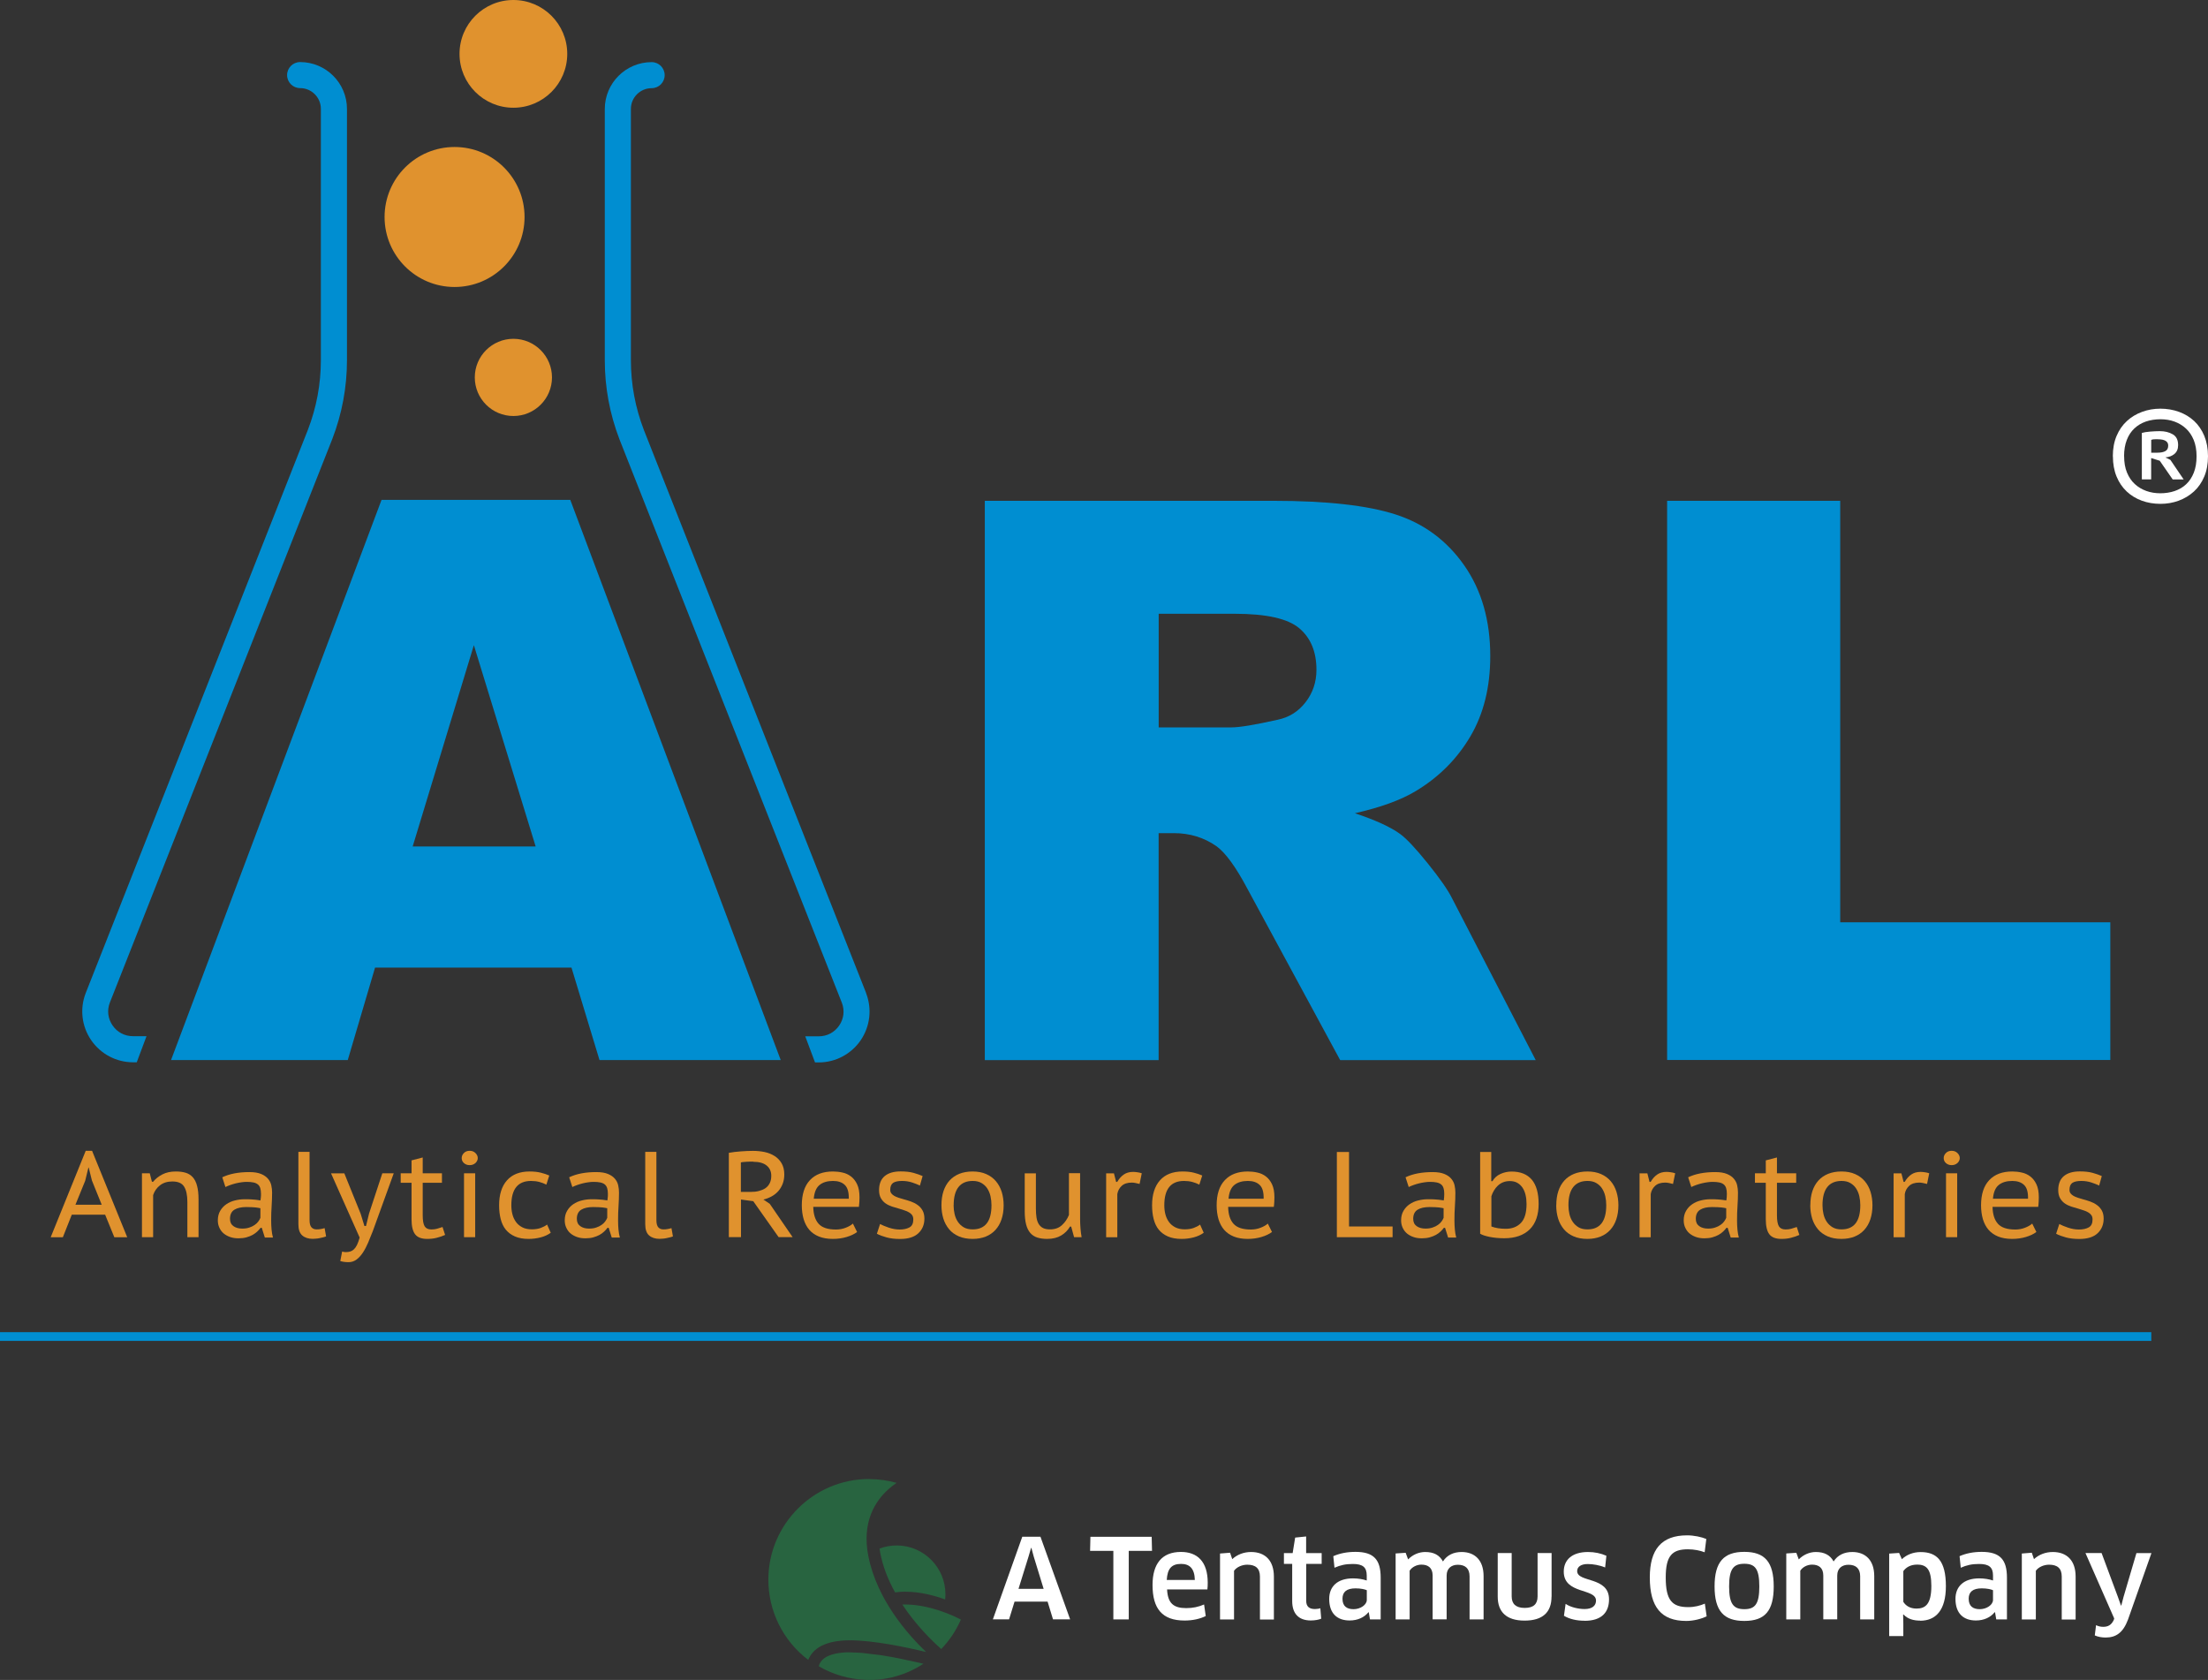 <?xml version="1.0" encoding="UTF-8"?><svg id="Layer_2" xmlns="http://www.w3.org/2000/svg" viewBox="0 0 334.09 254.17"><rect x="0" y="0" width="334.09" height="254.17" fill="#333333" stroke="none"/><defs><style>.cls-1{fill:#286440;}.cls-2{fill:#008ed1;}.cls-3{fill:#fff;}.cls-4{fill:#e0922e;}</style></defs><g id="Layer_13"><g id="arl-tentamus"><path class="cls-1" d="M123.89,252.1c2.11,1.23,4.52,1.94,6.98,2.05,3.15.16,6.23-.72,8.85-2.43-.08-.02-.16-.04-.24-.06l-.38-.09c-.11-.03-.18-.04-.24-.05l-2.58-.56c-.08-.02-.13-.03-.19-.04l-.93-.18c-.12-.02-.19-.04-.27-.05l-1.48-.25c-.08,0-.18-.03-.27-.04l-2.8-.33c-.1,0-.19-.02-.29-.02l-1.53-.06h-.46c-.24.02-.4.02-.56.04-1.48.13-3.27.6-3.61,2.08ZM136.54,242.77c2.04,3.09,4.44,5.45,5.88,6.72,1.25-1.31,2.25-2.8,2.97-4.46-1.15-.6-5.02-2.41-8.85-2.27ZM137.03,240.82c2.23,0,4.41.6,5.98,1.17.03-.26.04-.51.04-.76.02-4.06-3.26-7.38-7.32-7.41h0c-.95,0-1.82.16-2.65.47.03.24.07.48.12.72.38,1.94,1.13,3.93,2.23,5.91.51-.07,1.05-.11,1.61-.11Z"/><path class="cls-1" d="M131.48,223.77c-8.34,0-15.18,6.8-15.22,15.14-.03,4.81,2.22,9.34,6.03,12.22.08-.19.17-.38.28-.55.82-1.37,2.43-2.16,4.78-2.36.38-.03.79-.05,1.24-.05,3.57,0,8.56,1.05,11.54,1.77-2.81-2.68-7.45-7.96-8.74-14.5-1.03-5.19,1.07-8.36,3.02-10.11.38-.34.8-.67,1.25-.98-1.32-.37-2.68-.56-4.08-.57h-.09Z"/><path class="cls-3" d="M158.51,242.32h-5l-.83,2.68h-2.45l4.45-12.5h2.75l4.49,12.5h-2.59l-.82-2.68ZM155.63,235.49l-1.52,4.89h3.8l-1.5-4.89-.35-1.3h-.05l-.38,1.3Z"/><path class="cls-3" d="M170.79,234.64v10.37h-2.33v-10.37h-3.52l.05-2.13h9.27l.05,2.13h-3.52Z"/><path class="cls-3" d="M174.39,239.8c0-3.18,1.4-5,4.3-5,2.47,0,4.05,1.45,4.05,4.65,0,.32-.01.72-.05,1.02h-6.1c.1,2.1.98,2.83,2.9,2.83.98,0,1.85-.18,2.7-.55l.25,1.75c-.85.42-1.95.68-3.2.68-3.38,0-4.85-1.78-4.85-5.38ZM180.79,239.04c-.04-1.77-.83-2.43-2.08-2.43-1.45,0-2.07.73-2.17,2.43h4.25Z"/><path class="cls-3" d="M190.64,245.01v-6.48c0-1.27-.68-1.8-1.92-1.8-.75,0-1.58.33-2,.92v7.37h-2.12v-9.98l1.52-.12.33.97c.75-.7,1.77-1.08,2.85-1.08,2.12,0,3.45,1.28,3.45,3.72v6.5h-2.12Z"/><path class="cls-3" d="M197.64,236.61v5.58c0,.88.47,1.25,1.32,1.25.27,0,.64-.05.82-.12l.13,1.58c-.33.15-.95.27-1.57.27-1.88,0-2.82-1.08-2.82-2.93v-5.63h-1.25v-1.63h1.32l.38-2.35,1.66-.17v2.52h2.35v1.63h-2.35Z"/><path class="cls-3" d="M207.11,243.94l-.05-.02c-.62.78-1.64,1.25-2.84,1.25-1.87,0-3.1-1.03-3.1-3.27,0-1.88,1.26-3.1,3.6-3.1.78,0,1.51.13,2.08.32v-.75c0-1.25-.6-1.75-2.1-1.75-1.08,0-1.86.17-2.78.57l-.18-1.75c.98-.43,2.1-.65,3.35-.65,2.8,0,3.82,1.2,3.82,3.9v6.32h-1.62l-.18-1.07ZM206.81,240.59c-.25-.12-.87-.28-1.7-.28-1.37,0-1.98.55-1.98,1.57,0,1.17.7,1.58,1.68,1.58,1.05,0,2-.67,2-1.4v-1.47Z"/><path class="cls-3" d="M222.36,245.01v-6.52c0-1.2-.67-1.75-1.77-1.75-.96,0-1.7.53-1.7,1.63v6.63h-2.12v-6.63c0-1.18-.7-1.65-1.7-1.65-.71,0-1.43.37-1.78.92v7.37h-2.12v-9.98l1.52-.1.37,1c.68-.7,1.61-1.12,2.59-1.12,1.3,0,2.16.47,2.68,1.43.63-.98,1.63-1.43,2.83-1.43,1.95,0,3.32,1.2,3.32,3.65v6.55h-2.12Z"/><path class="cls-3" d="M234.76,241.57c0,2.35-1.33,3.62-4.08,3.62s-4.06-1.32-4.06-3.62v-6.6h2.11v6.55c0,1.15.64,1.75,1.97,1.75s1.95-.58,1.95-1.75v-6.55h2.12v6.6Z"/><path class="cls-3" d="M239.76,245.21c-1.2,0-2.28-.25-3.12-.75l.25-1.8c.78.52,1.95.78,2.87.78,1.21,0,1.73-.55,1.73-1.28,0-1.9-4.88-.92-4.88-4.38,0-1.75,1.22-2.97,3.67-2.97,1,0,1.95.2,2.78.57l-.19,1.77c-.83-.35-1.86-.52-2.63-.52-1,0-1.6.4-1.6,1.07,0,1.77,4.82.78,4.82,4.27,0,1.95-1.1,3.25-3.7,3.25Z"/><path class="cls-3" d="M257.93,234.85c-.65-.25-1.57-.45-2.54-.45-2.43,0-3.35,1.03-3.35,4.27,0,3.43.95,4.48,3.4,4.48.97,0,1.8-.22,2.52-.53l.27,1.92c-.82.4-2,.7-3.09.7-3.75,0-5.51-2.08-5.51-6.58,0-4.23,1.75-6.37,5.65-6.37,1.02,0,2.2.25,2.9.55l-.25,2.02Z"/><path class="cls-3" d="M263.93,245.24c-3.1,0-4.5-1.5-4.5-5.22s1.4-5.23,4.5-5.23,4.45,1.53,4.45,5.23-1.33,5.22-4.45,5.22ZM263.93,243.46c1.65,0,2.27-.8,2.27-3.44s-.62-3.43-2.27-3.43-2.3.8-2.3,3.43.65,3.44,2.3,3.44Z"/><path class="cls-3" d="M281.46,245.01v-6.52c0-1.2-.66-1.75-1.77-1.75-.96,0-1.7.53-1.7,1.63v6.63h-2.11v-6.63c0-1.18-.7-1.65-1.7-1.65-.72,0-1.43.37-1.78.92v7.37h-2.12v-9.98l1.52-.1.37,1c.68-.7,1.62-1.12,2.58-1.12,1.3,0,2.17.47,2.69,1.43.63-.98,1.63-1.43,2.83-1.43,1.95,0,3.32,1.2,3.32,3.65v6.55h-2.12Z"/><path class="cls-3" d="M290.51,245.19c-.95,0-1.84-.23-2.5-.93l-.05.02.03,1.35v1.9h-2.14v-12.48l1.5-.1.42.95c.71-.68,1.72-1.08,2.84-1.08,2.46,0,3.82,1.32,3.82,5.17,0,3.62-1.52,5.22-3.9,5.22ZM290.04,236.72c-.9,0-1.61.37-2.05.98v4.65c.35.57,1,1.02,1.99,1.02,1.33,0,2.25-.63,2.25-3.42,0-2.55-.72-3.24-2.19-3.24Z"/><path class="cls-3" d="M301.86,243.94l-.05-.02c-.62.78-1.63,1.25-2.83,1.25-1.86,0-3.1-1.03-3.1-3.27,0-1.88,1.26-3.1,3.6-3.1.78,0,1.51.13,2.08.32v-.75c0-1.25-.6-1.75-2.1-1.75-1.09,0-1.87.17-2.78.57l-.18-1.75c.98-.43,2.1-.65,3.35-.65,2.8,0,3.82,1.2,3.82,3.9v6.32h-1.62l-.18-1.07ZM301.56,240.59c-.25-.12-.87-.28-1.7-.28-1.37,0-1.98.55-1.98,1.57,0,1.17.7,1.58,1.68,1.58,1.05,0,2-.67,2-1.4v-1.47Z"/><path class="cls-3" d="M311.96,245.01v-6.48c0-1.27-.68-1.8-1.92-1.8-.75,0-1.58.33-2,.92v7.37h-2.12v-9.98l1.51-.12.33.97c.75-.7,1.77-1.08,2.85-1.08,2.11,0,3.45,1.28,3.45,3.72v6.5h-2.12Z"/><path class="cls-3" d="M319.85,245.02l.05-.15-4.35-9.9h2.44l2.48,6.67.45,1.27h.05l.34-1.3,1.95-6.63h2.27l-3.55,10.07c-.74,1.96-1.8,2.7-3.38,2.7-.58,0-1.15-.1-1.64-.32l.19-1.55c.37.18.72.25,1.08.25.72,0,1.25-.25,1.63-1.1Z"/><path class="cls-2" d="M149.01,160.38v-84.61h43.64c8.09,0,14.28.69,18.56,2.08,4.28,1.39,7.73,3.95,10.35,7.7,2.62,3.75,3.93,8.32,3.93,13.71,0,4.69-1,8.74-3.01,12.15-2.01,3.41-4.76,6.17-8.27,8.28-2.24,1.35-5.3,2.46-9.2,3.35,3.12,1.04,5.39,2.08,6.82,3.12.96.69,2.36,2.18,4.19,4.45,1.83,2.27,3.05,4.02,3.67,5.26l12.68,24.52h-29.59l-14-25.86c-1.77-3.35-3.35-5.52-4.74-6.52-1.89-1.31-4.03-1.96-6.42-1.96h-2.31v34.34h-26.3ZM175.31,110.05h11.04c1.19,0,3.51-.38,6.94-1.15,1.73-.35,3.15-1.23,4.25-2.65,1.1-1.42,1.65-3.06,1.65-4.91,0-2.73-.87-4.83-2.6-6.29-1.73-1.46-4.99-2.19-9.77-2.19h-11.5v17.2Z"/><path class="cls-2" d="M252.25,75.77h26.19v63.77h40.87v20.83h-67.06v-84.61Z"/><path class="cls-4" d="M15.91,183.78h-5.05l-1.35,3.41h-1.84l5.3-13.08h.96l5.32,13.08h-1.95l-1.39-3.41ZM11.41,182.27h3.98l-1.48-3.66-.49-1.97h-.04l-.49,2.01-1.48,3.63Z"/><path class="cls-4" d="M28.35,187.18v-5.34c0-1.03-.17-1.8-.5-2.32s-.92-.77-1.77-.77c-.75,0-1.37.19-1.87.58-.5.39-.84.88-1.04,1.48v6.37h-1.69v-9.67h1.18l.33,1.29h.17c.36-.44.82-.81,1.39-1.11.57-.3,1.26-.45,2.05-.45.56,0,1.06.06,1.49.19.43.13.79.36,1.08.68.29.33.51.76.65,1.31.15.55.22,1.24.22,2.07v5.69h-1.69Z"/><path class="cls-4" d="M33.63,178.12c1.1-.53,2.47-.79,4.11-.79.74,0,1.33.1,1.78.29.45.19.79.43,1.04.73.25.3.41.62.49.99.08.36.12.72.12,1.08,0,.68-.03,1.35-.07,2.03-.05.68-.07,1.42-.07,2.22,0,.47.02.92.06,1.35.04.44.11.84.21,1.21h-1.23l-.46-1.47h-.18c-.13.18-.3.37-.5.56s-.43.36-.7.51c-.27.15-.58.27-.93.37-.35.1-.75.15-1.21.15s-.87-.06-1.25-.19c-.38-.13-.71-.31-.99-.54-.28-.23-.49-.52-.65-.86-.16-.34-.24-.71-.24-1.13,0-.55.12-1.03.36-1.44.24-.41.55-.74.93-1,.38-.26.81-.45,1.3-.57.48-.12.97-.18,1.45-.18.38,0,.7,0,.97.02.26.01.48.03.66.05.18.02.33.04.45.06.12.02.23.03.33.05.03-.18.04-.34.06-.48s.02-.31.02-.52c0-.34-.04-.63-.11-.86-.07-.23-.19-.42-.36-.56-.17-.14-.39-.24-.67-.3-.28-.06-.63-.09-1.03-.09-.23,0-.49.02-.77.06-.28.04-.57.09-.85.16-.28.07-.56.15-.84.25-.28.1-.52.2-.75.31l-.46-1.42ZM39.4,182.8c-.1-.01-.2-.03-.31-.06-.11-.02-.25-.04-.41-.06-.16-.01-.36-.02-.58-.04-.23-.01-.5-.02-.83-.02-.75,0-1.35.13-1.8.4-.44.27-.67.73-.67,1.38,0,.49.17.86.52,1.11.35.25.79.37,1.34.37.4,0,.76-.05,1.07-.16.31-.1.58-.23.8-.39.23-.15.41-.33.55-.52.14-.19.25-.38.32-.56v-1.47Z"/><path class="cls-4" d="M46.84,184.62c0,.5.1.86.29,1.07.19.21.45.31.76.31.2,0,.39-.01.57-.04s.41-.07.66-.15l.22,1.25c-.12.05-.27.1-.44.14-.17.04-.35.08-.53.12-.18.04-.37.07-.55.08-.18.02-.35.03-.5.03-.66,0-1.19-.17-1.58-.51-.39-.34-.59-.9-.59-1.69v-10.96h1.69v10.33Z"/><path class="cls-4" d="M54.57,183.63l.57,1.86h.24l.46-1.88,2.01-6.1h1.73l-3.17,8.75c-.23.6-.47,1.18-.71,1.75-.24.56-.5,1.06-.79,1.5s-.61.79-.96,1.05c-.35.26-.75.4-1.21.4-.49,0-.91-.06-1.25-.17l.28-1.44c.18.06.37.09.55.09.25,0,.47-.03.67-.09.2-.06.39-.17.56-.33.17-.16.33-.38.47-.67.14-.29.27-.66.4-1.11l-4.33-9.72h2.01l2.47,6.11Z"/><path class="cls-4" d="M60.63,177.51h1.64v-1.95l1.69-.44v2.39h2.91v1.44h-2.91v4.94c0,.77.1,1.32.29,1.64.2.32.53.48,1.01.48.31,0,.59-.03.84-.1.25-.07.54-.16.86-.27l.39,1.2c-.39.17-.81.32-1.26.43-.45.12-.93.17-1.45.17-.86,0-1.47-.23-1.83-.7-.36-.47-.54-1.23-.54-2.28v-5.51h-1.64v-1.44Z"/><path class="cls-4" d="M69.86,175.21c0-.28.11-.54.33-.76.22-.23.51-.34.87-.34s.65.11.88.34c.23.23.35.48.35.76s-.12.53-.35.75c-.23.21-.53.32-.88.32s-.64-.11-.87-.32-.33-.46-.33-.75ZM70.21,177.51h1.69v9.67h-1.69v-9.67Z"/><path class="cls-4" d="M83.32,186.52c-.43.31-.93.54-1.51.69-.58.15-1.19.23-1.82.23-.81,0-1.5-.12-2.07-.37-.57-.25-1.03-.59-1.39-1.03s-.61-.98-.77-1.6c-.16-.63-.24-1.32-.24-2.08,0-1.63.4-2.89,1.19-3.78.79-.89,1.93-1.34,3.42-1.34.65,0,1.22.06,1.69.18.48.12.91.26,1.29.43l-.44,1.38c-.33-.17-.69-.31-1.07-.41-.38-.1-.8-.15-1.25-.15-1.99,0-2.98,1.23-2.98,3.68,0,.47.05.92.16,1.35.11.44.29.82.53,1.16s.56.61.96.82c.4.21.88.31,1.46.31.51,0,.96-.07,1.34-.21.38-.14.7-.31.96-.51l.55,1.23Z"/><path class="cls-4" d="M86.12,178.12c1.1-.53,2.47-.79,4.11-.79.74,0,1.33.1,1.78.29.45.19.79.43,1.04.73.25.3.41.62.49.99.08.36.12.72.12,1.08,0,.68-.03,1.35-.07,2.03-.05.68-.07,1.42-.07,2.22,0,.47.02.92.06,1.35.04.44.11.84.21,1.21h-1.23l-.46-1.47h-.18c-.13.18-.3.37-.5.56s-.43.36-.7.51c-.27.15-.58.27-.93.37-.35.1-.75.15-1.21.15s-.87-.06-1.25-.19c-.38-.13-.71-.31-.99-.54-.28-.23-.49-.52-.65-.86-.16-.34-.24-.71-.24-1.13,0-.55.12-1.03.36-1.44.24-.41.55-.74.93-1,.38-.26.81-.45,1.3-.57.48-.12.97-.18,1.45-.18.38,0,.7,0,.97.02.26.01.48.03.66.05.18.02.33.04.45.06.12.02.23.03.33.05.03-.18.04-.34.06-.48s.02-.31.02-.52c0-.34-.04-.63-.11-.86-.07-.23-.19-.42-.36-.56-.17-.14-.39-.24-.67-.3-.28-.06-.63-.09-1.03-.09-.23,0-.49.02-.77.06-.28.04-.57.09-.85.16-.28.07-.56.15-.84.25-.28.1-.52.2-.75.31l-.46-1.42ZM91.88,182.8c-.1-.01-.2-.03-.31-.06-.11-.02-.25-.04-.41-.06-.16-.01-.36-.02-.58-.04-.23-.01-.5-.02-.83-.02-.75,0-1.35.13-1.8.4-.44.27-.67.73-.67,1.38,0,.49.17.86.52,1.11.35.25.79.37,1.34.37.4,0,.76-.05,1.07-.16.31-.1.58-.23.8-.39.23-.15.41-.33.55-.52.14-.19.25-.38.32-.56v-1.47Z"/><path class="cls-4" d="M99.32,184.62c0,.5.1.86.29,1.07.19.21.45.31.76.31.2,0,.39-.01.57-.04s.41-.07.66-.15l.22,1.25c-.12.05-.27.1-.44.14-.17.04-.35.08-.53.12-.18.04-.37.07-.55.08-.18.02-.35.03-.5.03-.66,0-1.19-.17-1.58-.51-.39-.34-.59-.9-.59-1.69v-10.96h1.69v10.33Z"/><path class="cls-4" d="M110.26,174.42c.26-.05.54-.09.86-.13.31-.04.63-.07.95-.09.32-.02.64-.04.96-.06.32-.01.62-.02.9-.02.61,0,1.21.06,1.78.18.57.12,1.07.33,1.51.61.44.28.79.65,1.05,1.1.26.45.4,1.01.4,1.68,0,.52-.08.98-.24,1.4-.16.42-.38.79-.66,1.11-.28.32-.62.59-1,.8-.39.21-.81.38-1.26.49l.96.64,3.46,5.04h-2.12l-3.83-5.43-1.86-.26v5.69h-1.84v-12.76ZM113.98,175.75h-.53c-.18,0-.35,0-.52.02-.17.01-.33.03-.48.04-.15.01-.26.03-.35.06v4.46h1.51c.44,0,.85-.04,1.22-.14s.7-.23.98-.42.49-.44.65-.75.24-.68.24-1.12c0-.66-.23-1.18-.7-1.56-.47-.38-1.14-.57-2.03-.57Z"/><path class="cls-4" d="M129.7,186.39c-.43.32-.96.57-1.6.76-.64.19-1.33.29-2.08.29-.81,0-1.51-.12-2.11-.36-.6-.24-1.08-.58-1.46-1.02-.38-.44-.66-.98-.85-1.6-.18-.63-.28-1.33-.28-2.1,0-1.66.41-2.93,1.22-3.8.82-.88,1.98-1.32,3.49-1.32.48,0,.96.05,1.44.16.48.1.91.3,1.29.59.38.29.69.68.93,1.19.24.5.36,1.16.36,1.97,0,.2,0,.42-.02.68s-.04.51-.07.76h-6.91c.03,1.13.29,1.98.81,2.56.52.58,1.39.87,2.63.87.52,0,1.01-.09,1.47-.27.47-.18.83-.39,1.09-.63l.64,1.29ZM128.43,181.36c.02-.98-.18-1.68-.6-2.08-.42-.41-1.02-.61-1.78-.61-.86,0-1.54.2-2.04.61-.5.4-.8,1.1-.88,2.08h5.3Z"/><path class="cls-4" d="M138.19,184.47c0-.25-.06-.45-.17-.62-.12-.17-.27-.31-.47-.42-.2-.12-.42-.22-.68-.3-.26-.09-.53-.17-.81-.26-.36-.1-.71-.21-1.08-.32-.36-.12-.69-.28-.98-.48-.29-.2-.52-.46-.71-.78-.18-.32-.28-.72-.28-1.22,0-.96.29-1.67.86-2.14.57-.47,1.37-.7,2.4-.7.77,0,1.42.07,1.95.22.53.15.99.31,1.38.48l-.41,1.44c-.33-.16-.73-.32-1.19-.47-.46-.15-.97-.23-1.52-.23-.6,0-1.05.1-1.34.29-.29.2-.44.55-.44,1.07,0,.21.06.38.17.53s.26.26.44.37c.18.1.4.2.64.28.25.08.5.16.77.23.37.1.74.21,1.1.34.37.13.71.3,1.01.52.31.21.56.49.75.82.19.33.29.75.29,1.25,0,.91-.31,1.65-.92,2.22-.61.57-1.53.86-2.76.86-.79,0-1.47-.08-2.05-.24-.58-.16-1.07-.34-1.46-.55l.48-1.47c.34.18.79.37,1.33.55.54.18,1.09.28,1.64.28.6,0,1.1-.11,1.48-.32.39-.21.58-.62.58-1.21Z"/><path class="cls-4" d="M142.45,182.36c0-.8.1-1.51.31-2.15.21-.63.52-1.17.92-1.61.41-.44.9-.78,1.48-1.01.58-.23,1.25-.35,2-.35.79,0,1.47.13,2.06.39.59.26,1.08.62,1.47,1.08s.68,1,.88,1.62c.19.62.29,1.3.29,2.03,0,.78-.11,1.49-.32,2.12-.21.63-.52,1.16-.92,1.6-.4.44-.89.78-1.47,1.01-.58.23-1.24.35-1.98.35-.81,0-1.51-.13-2.1-.39-.59-.26-1.08-.61-1.46-1.07s-.68-.99-.87-1.61c-.19-.62-.29-1.29-.29-2.02ZM144.29,182.36c0,.45.05.9.15,1.33s.27.83.5,1.17c.23.34.53.62.89.83.36.21.81.31,1.35.31,1.89,0,2.84-1.22,2.84-3.65,0-.48-.05-.94-.15-1.38-.1-.44-.27-.83-.49-1.17-.22-.34-.52-.61-.88-.82-.36-.21-.8-.31-1.31-.31-.95,0-1.66.3-2.15.91s-.74,1.53-.74,2.77Z"/><path class="cls-4" d="M156.74,177.51v5.32c0,.52.03.97.09,1.36.06.39.17.72.33.99.16.26.38.47.65.61.28.14.63.21,1.06.21.74,0,1.34-.21,1.8-.63s.82-.93,1.07-1.55v-6.32h1.69v6.93c0,.47.02.94.06,1.43.04.48.09.92.17,1.32h-1.14l-.44-1.6h-.18c-.32.55-.76,1-1.33,1.34-.56.34-1.27.52-2.12.52-.57,0-1.06-.07-1.48-.2-.42-.13-.78-.36-1.07-.69-.29-.33-.5-.76-.64-1.3-.14-.54-.21-1.22-.21-2.02v-5.71h1.69Z"/><path class="cls-4" d="M172.41,179.12c-.21-.05-.41-.1-.61-.14-.2-.04-.38-.06-.55-.06-.65,0-1.16.16-1.52.49s-.59.75-.67,1.25v6.53h-1.69v-9.67h1.18l.33,1.29h.17c.28-.48.61-.85.99-1.11.38-.26.84-.4,1.41-.4.17,0,.37.02.61.05.23.03.47.08.7.16l-.33,1.62Z"/><path class="cls-4" d="M182.12,186.52c-.43.31-.93.54-1.51.69-.58.15-1.18.23-1.82.23-.81,0-1.5-.12-2.07-.37s-1.03-.59-1.39-1.03c-.36-.44-.61-.98-.77-1.6-.16-.63-.24-1.32-.24-2.08,0-1.63.4-2.89,1.19-3.78.79-.89,1.93-1.34,3.42-1.34.65,0,1.22.06,1.69.18.48.12.91.26,1.29.43l-.44,1.38c-.33-.17-.69-.31-1.07-.41-.38-.1-.8-.15-1.25-.15-1.99,0-2.98,1.23-2.98,3.68,0,.47.05.92.16,1.35.11.44.29.82.53,1.16s.56.61.96.82c.4.21.88.31,1.46.31.51,0,.96-.07,1.34-.21.38-.14.71-.31.96-.51l.55,1.23Z"/><path class="cls-4" d="M192.47,186.39c-.43.32-.96.57-1.6.76s-1.33.29-2.08.29c-.81,0-1.51-.12-2.11-.36-.59-.24-1.08-.58-1.46-1.02-.38-.44-.66-.98-.85-1.6-.18-.63-.28-1.33-.28-2.1,0-1.66.41-2.93,1.23-3.8.82-.88,1.98-1.32,3.49-1.32.48,0,.96.05,1.44.16.48.1.91.3,1.29.59s.69.68.93,1.19.36,1.16.36,1.97c0,.2,0,.42-.02.68-.01.26-.04.51-.07.76h-6.91c.02,1.13.29,1.98.81,2.56.52.58,1.39.87,2.63.87.52,0,1.01-.09,1.47-.27.47-.18.83-.39,1.09-.63l.64,1.29ZM191.2,181.36c.02-.98-.17-1.68-.6-2.08-.42-.41-1.02-.61-1.78-.61-.86,0-1.54.2-2.05.61-.5.4-.8,1.1-.88,2.08h5.3Z"/><path class="cls-4" d="M210.71,187.18h-8.43v-12.89h1.84v11.27h6.59v1.62Z"/><path class="cls-4" d="M212.67,178.12c1.1-.53,2.47-.79,4.11-.79.74,0,1.33.1,1.78.29s.8.43,1.04.73c.25.3.41.62.49.99.08.36.12.72.12,1.08,0,.68-.02,1.35-.07,2.03-.05.68-.07,1.42-.07,2.22,0,.47.02.92.06,1.35.04.44.11.84.21,1.21h-1.23l-.46-1.47h-.18c-.13.18-.3.37-.5.56s-.43.36-.7.51-.58.27-.93.37c-.35.1-.75.15-1.21.15s-.87-.06-1.25-.19c-.38-.13-.71-.31-.99-.54-.28-.23-.49-.52-.65-.86-.16-.34-.24-.71-.24-1.13,0-.55.12-1.03.36-1.44.24-.41.55-.74.93-1,.38-.26.81-.45,1.3-.57.49-.12.97-.18,1.45-.18.38,0,.7,0,.97.02.26.01.49.03.66.05.18.02.33.04.45.06.12.02.23.03.33.05.02-.18.04-.34.06-.48.01-.13.02-.31.02-.52,0-.34-.04-.63-.11-.86-.07-.23-.19-.42-.36-.56-.17-.14-.39-.24-.67-.3s-.63-.09-1.03-.09c-.23,0-.49.02-.77.06-.28.04-.56.09-.85.16-.28.07-.56.15-.84.25-.28.1-.53.2-.75.31l-.46-1.42ZM218.43,182.8c-.1-.01-.2-.03-.31-.06-.11-.02-.25-.04-.41-.06-.16-.01-.36-.02-.58-.04-.23-.01-.5-.02-.83-.02-.76,0-1.36.13-1.8.4s-.67.73-.67,1.38c0,.49.17.86.52,1.11.35.25.8.37,1.34.37.4,0,.76-.05,1.07-.16.31-.1.58-.23.8-.39.23-.15.41-.33.55-.52s.25-.38.32-.56v-1.47Z"/><path class="cls-4" d="M223.95,174.29h1.69v4.42h.18c.28-.49.69-.86,1.22-1.1.53-.24,1.09-.36,1.68-.36,1.34,0,2.35.41,3.05,1.22.69.82,1.04,2.05,1.04,3.69s-.45,2.96-1.36,3.85c-.91.88-2.19,1.33-3.83,1.33-.81,0-1.54-.07-2.2-.2s-1.14-.29-1.46-.48v-12.37ZM228.47,178.69c-.39,0-.73.06-1.03.18-.3.12-.56.29-.8.51-.23.22-.43.46-.59.74-.16.28-.3.56-.39.86v4.58c.6.23,1.32.35,2.18.35.96,0,1.73-.3,2.29-.89.57-.59.85-1.55.85-2.86,0-.49-.05-.95-.15-1.37s-.25-.79-.46-1.1c-.21-.31-.47-.55-.78-.73-.31-.18-.69-.27-1.13-.27Z"/><path class="cls-4" d="M235.48,182.36c0-.8.1-1.51.31-2.15.21-.63.52-1.17.92-1.61.4-.44.9-.78,1.48-1.01.58-.23,1.25-.35,2-.35.79,0,1.47.13,2.06.39.59.26,1.08.62,1.47,1.08.39.46.68,1,.87,1.62.19.62.29,1.3.29,2.03,0,.78-.11,1.49-.32,2.12-.21.63-.52,1.16-.92,1.6s-.89.78-1.47,1.01c-.58.23-1.24.35-1.98.35-.81,0-1.51-.13-2.1-.39-.59-.26-1.08-.61-1.46-1.07s-.68-.99-.87-1.61c-.19-.62-.29-1.29-.29-2.02ZM237.32,182.36c0,.45.05.9.15,1.33s.27.83.5,1.17c.23.34.53.62.89.83.36.21.81.31,1.34.31,1.89,0,2.84-1.22,2.84-3.65,0-.48-.05-.94-.15-1.38-.1-.44-.27-.83-.49-1.17-.22-.34-.52-.61-.88-.82-.36-.21-.8-.31-1.31-.31-.95,0-1.66.3-2.15.91s-.74,1.53-.74,2.77Z"/><path class="cls-4" d="M253.12,179.12c-.21-.05-.41-.1-.61-.14-.2-.04-.38-.06-.55-.06-.65,0-1.16.16-1.52.49s-.59.75-.67,1.25v6.53h-1.69v-9.67h1.18l.33,1.29h.17c.28-.48.61-.85.99-1.11.38-.26.84-.4,1.41-.4.17,0,.37.02.61.05.23.03.47.08.7.16l-.33,1.62Z"/><path class="cls-4" d="M255.43,178.12c1.1-.53,2.47-.79,4.11-.79.74,0,1.33.1,1.78.29s.8.43,1.04.73c.25.3.41.62.49.99.08.36.12.72.12,1.08,0,.68-.02,1.35-.07,2.03-.05.68-.07,1.42-.07,2.22,0,.47.02.92.06,1.35.04.44.11.84.21,1.21h-1.23l-.46-1.47h-.18c-.13.18-.3.37-.5.56s-.43.36-.7.51-.58.27-.93.37c-.35.1-.75.15-1.21.15s-.87-.06-1.25-.19c-.38-.13-.71-.31-.99-.54-.28-.23-.49-.52-.65-.86-.16-.34-.24-.71-.24-1.13,0-.55.12-1.03.36-1.44.24-.41.55-.74.93-1,.38-.26.81-.45,1.3-.57.49-.12.97-.18,1.45-.18.38,0,.7,0,.97.02.26.01.49.03.66.05.18.02.33.04.45.06.12.02.23.03.33.05.02-.18.04-.34.06-.48.01-.13.02-.31.02-.52,0-.34-.04-.63-.11-.86-.07-.23-.19-.42-.36-.56-.17-.14-.39-.24-.67-.3s-.63-.09-1.03-.09c-.23,0-.49.02-.77.06-.28.04-.56.09-.85.16-.28.07-.56.15-.84.25-.28.1-.53.2-.75.31l-.46-1.42ZM261.19,182.8c-.1-.01-.2-.03-.31-.06-.11-.02-.25-.04-.41-.06-.16-.01-.36-.02-.58-.04-.23-.01-.5-.02-.83-.02-.76,0-1.36.13-1.8.4s-.67.73-.67,1.38c0,.49.17.86.52,1.11.35.25.8.37,1.34.37.4,0,.76-.05,1.07-.16.31-.1.58-.23.8-.39.23-.15.41-.33.55-.52s.25-.38.32-.56v-1.47Z"/><path class="cls-4" d="M265.54,177.51h1.64v-1.95l1.69-.44v2.39h2.91v1.44h-2.91v4.94c0,.77.1,1.32.29,1.64.2.32.53.48,1.01.48.31,0,.59-.03.84-.1.25-.07.54-.16.86-.27l.39,1.2c-.39.17-.81.32-1.26.43-.45.12-.93.17-1.45.17-.86,0-1.47-.23-1.83-.7s-.54-1.23-.54-2.28v-5.51h-1.64v-1.44Z"/><path class="cls-4" d="M273.92,182.36c0-.8.1-1.51.31-2.15.21-.63.52-1.17.92-1.61.4-.44.9-.78,1.48-1.01.58-.23,1.25-.35,2-.35.79,0,1.47.13,2.06.39.59.26,1.08.62,1.47,1.08.39.46.68,1,.87,1.62.19.62.29,1.3.29,2.03,0,.78-.11,1.49-.32,2.12-.21.63-.52,1.16-.92,1.6s-.89.78-1.47,1.01c-.58.23-1.24.35-1.98.35-.81,0-1.51-.13-2.1-.39-.59-.26-1.08-.61-1.46-1.07s-.68-.99-.87-1.61c-.19-.62-.29-1.29-.29-2.02ZM275.76,182.36c0,.45.05.9.15,1.33s.27.83.5,1.17c.23.34.53.62.89.83.36.21.81.31,1.34.31,1.89,0,2.84-1.22,2.84-3.65,0-.48-.05-.94-.15-1.38-.1-.44-.27-.83-.49-1.17-.22-.34-.52-.61-.88-.82-.36-.21-.8-.31-1.31-.31-.95,0-1.66.3-2.15.91s-.74,1.53-.74,2.77Z"/><path class="cls-4" d="M291.56,179.12c-.21-.05-.41-.1-.61-.14-.2-.04-.38-.06-.55-.06-.65,0-1.16.16-1.52.49s-.59.75-.67,1.25v6.53h-1.69v-9.67h1.18l.33,1.29h.17c.28-.48.61-.85.99-1.11.38-.26.84-.4,1.41-.4.17,0,.37.02.61.05.23.03.47.08.7.16l-.33,1.62Z"/><path class="cls-4" d="M294.1,175.21c0-.28.11-.54.33-.76.22-.23.51-.34.87-.34s.65.11.88.34c.23.23.35.48.35.76s-.12.53-.35.75c-.23.21-.53.32-.88.32s-.64-.11-.87-.32-.33-.46-.33-.75ZM294.45,177.51h1.69v9.67h-1.69v-9.67Z"/><path class="cls-4" d="M308.13,186.39c-.43.32-.96.57-1.6.76-.64.19-1.33.29-2.08.29-.81,0-1.51-.12-2.11-.36-.59-.24-1.08-.58-1.46-1.02-.38-.44-.66-.98-.85-1.6-.18-.63-.28-1.33-.28-2.1,0-1.66.41-2.93,1.23-3.8.82-.88,1.98-1.32,3.49-1.32.48,0,.96.05,1.44.16.48.1.91.3,1.29.59s.69.68.93,1.19.36,1.16.36,1.97c0,.2,0,.42-.02.68-.01.26-.04.51-.07.76h-6.91c.02,1.13.29,1.98.81,2.56.52.58,1.39.87,2.63.87.52,0,1.01-.09,1.47-.27.47-.18.83-.39,1.09-.63l.64,1.29ZM306.86,181.36c.02-.98-.17-1.68-.6-2.08-.42-.41-1.02-.61-1.78-.61-.86,0-1.54.2-2.05.61-.5.4-.8,1.1-.88,2.08h5.3Z"/><path class="cls-4" d="M316.62,184.47c0-.25-.06-.45-.18-.62s-.27-.31-.47-.42c-.2-.12-.42-.22-.68-.3-.26-.09-.53-.17-.81-.26-.36-.1-.72-.21-1.08-.32-.36-.12-.69-.28-.98-.48-.29-.2-.52-.46-.71-.78-.18-.32-.28-.72-.28-1.22,0-.96.29-1.67.86-2.14.57-.47,1.37-.7,2.4-.7.77,0,1.42.07,1.95.22.53.15.99.31,1.38.48l-.4,1.44c-.33-.16-.73-.32-1.19-.47-.46-.15-.97-.23-1.52-.23-.6,0-1.05.1-1.34.29-.29.2-.44.55-.44,1.07,0,.21.06.38.17.53s.26.26.44.37c.18.1.4.2.64.28s.5.16.77.23c.37.1.74.21,1.1.34.37.13.71.3,1.01.52.31.21.55.49.75.82.19.33.29.75.29,1.25,0,.91-.31,1.65-.92,2.22-.61.57-1.54.86-2.76.86-.78,0-1.47-.08-2.05-.24s-1.07-.34-1.46-.55l.48-1.47c.34.18.78.37,1.33.55.54.18,1.09.28,1.64.28.6,0,1.1-.11,1.48-.32.39-.21.58-.62.58-1.21Z"/><path class="cls-2" d="M86.48,146.39h-29.73l-4.13,13.99h-26.74l31.85-84.75h28.56l31.84,84.75h-27.42l-4.24-13.99ZM81.05,128.07l-9.35-30.46-9.26,30.46h18.61Z"/><circle class="cls-4" cx="77.68" cy="57.1" r="5.84"/><circle class="cls-4" cx="68.78" cy="32.83" r="10.59"/><circle class="cls-4" cx="77.68" cy="8.15" r="8.15"/><rect class="cls-2" y="201.55" width="325.51" height="1.32"/><path class="cls-2" d="M20.69,160.72l1.48-3.95h-2.05c-1.25,0-2.38-.59-3.09-1.63-.71-1.03-.86-2.29-.41-3.45l33.65-85.25c1.48-3.83,2.23-7.86,2.23-11.97V16.48c0-3.91-3.18-7.09-7.09-7.09-1.09,0-1.97.88-1.97,1.97s.88,1.97,1.97,1.97c1.73,0,3.14,1.41,3.14,3.14v38.01c0,3.62-.66,7.17-1.96,10.54L12.96,150.27c-.91,2.36-.6,5.02.84,7.11s3.8,3.34,6.34,3.34h.56Z"/><path class="cls-2" d="M131.06,150.26l-33.64-85.22c-1.3-3.38-1.96-6.93-1.96-10.55V16.48c0-1.73,1.41-3.14,3.14-3.14,1.09,0,1.97-.88,1.97-1.97s-.88-1.97-1.97-1.97c-3.91,0-7.09,3.18-7.09,7.09v38.01c0,4.11.75,8.14,2.23,11.99l33.64,85.22c.45,1.17.3,2.43-.41,3.46-.71,1.03-1.83,1.62-3.08,1.62h-2.05l1.48,3.95h.56c2.53,0,4.9-1.25,6.34-3.34,1.43-2.09,1.75-4.75.83-7.13Z"/></g><path class="cls-3" d="M319.69,69.03c0-1.16.19-2.19.57-3.08.38-.9.9-1.65,1.56-2.25.66-.61,1.43-1.07,2.3-1.39s1.79-.48,2.77-.48,1.93.16,2.81.48c.88.32,1.64.78,2.3,1.39.65.61,1.16,1.36,1.53,2.25.37.9.56,1.92.56,3.08s-.19,2.19-.57,3.08c-.38.9-.9,1.65-1.56,2.25s-1.43,1.07-2.3,1.39-1.79.48-2.77.48-1.96-.16-2.82-.48c-.87-.32-1.63-.78-2.28-1.39-.65-.61-1.16-1.36-1.53-2.25-.37-.9-.56-1.92-.56-3.08ZM321.4,69.03c0,.94.14,1.76.43,2.46.29.7.68,1.28,1.18,1.74.5.46,1.08.81,1.75,1.05.67.24,1.38.35,2.12.35s1.5-.11,2.17-.34c.67-.23,1.25-.57,1.74-1.03.49-.46.87-1.04,1.15-1.74.28-.7.42-1.53.42-2.49s-.15-1.76-.43-2.46c-.29-.7-.68-1.28-1.18-1.74-.5-.46-1.08-.81-1.74-1.05-.66-.24-1.37-.35-2.13-.35s-1.53.12-2.2.35c-.67.24-1.25.58-1.74,1.05-.49.46-.87,1.04-1.14,1.74-.27.7-.41,1.52-.41,2.46ZM324.09,65.5c.29-.09.7-.16,1.22-.2s1.02-.07,1.49-.07c.76,0,1.41.16,1.96.48s.81.86.81,1.64c0,.58-.19,1.02-.56,1.33-.37.31-.83.48-1.37.52l.76.38,2.01,2.96h-1.66l-1.96-2.83-1.3-.41v3.23h-1.41v-7.04ZM326.51,66.45c-.2,0-.39,0-.57.01-.18,0-.33.04-.44.1v1.93h.92c.53,0,.93-.08,1.22-.24s.43-.44.43-.84c0-.63-.53-.95-1.57-.95Z"/></g></svg>